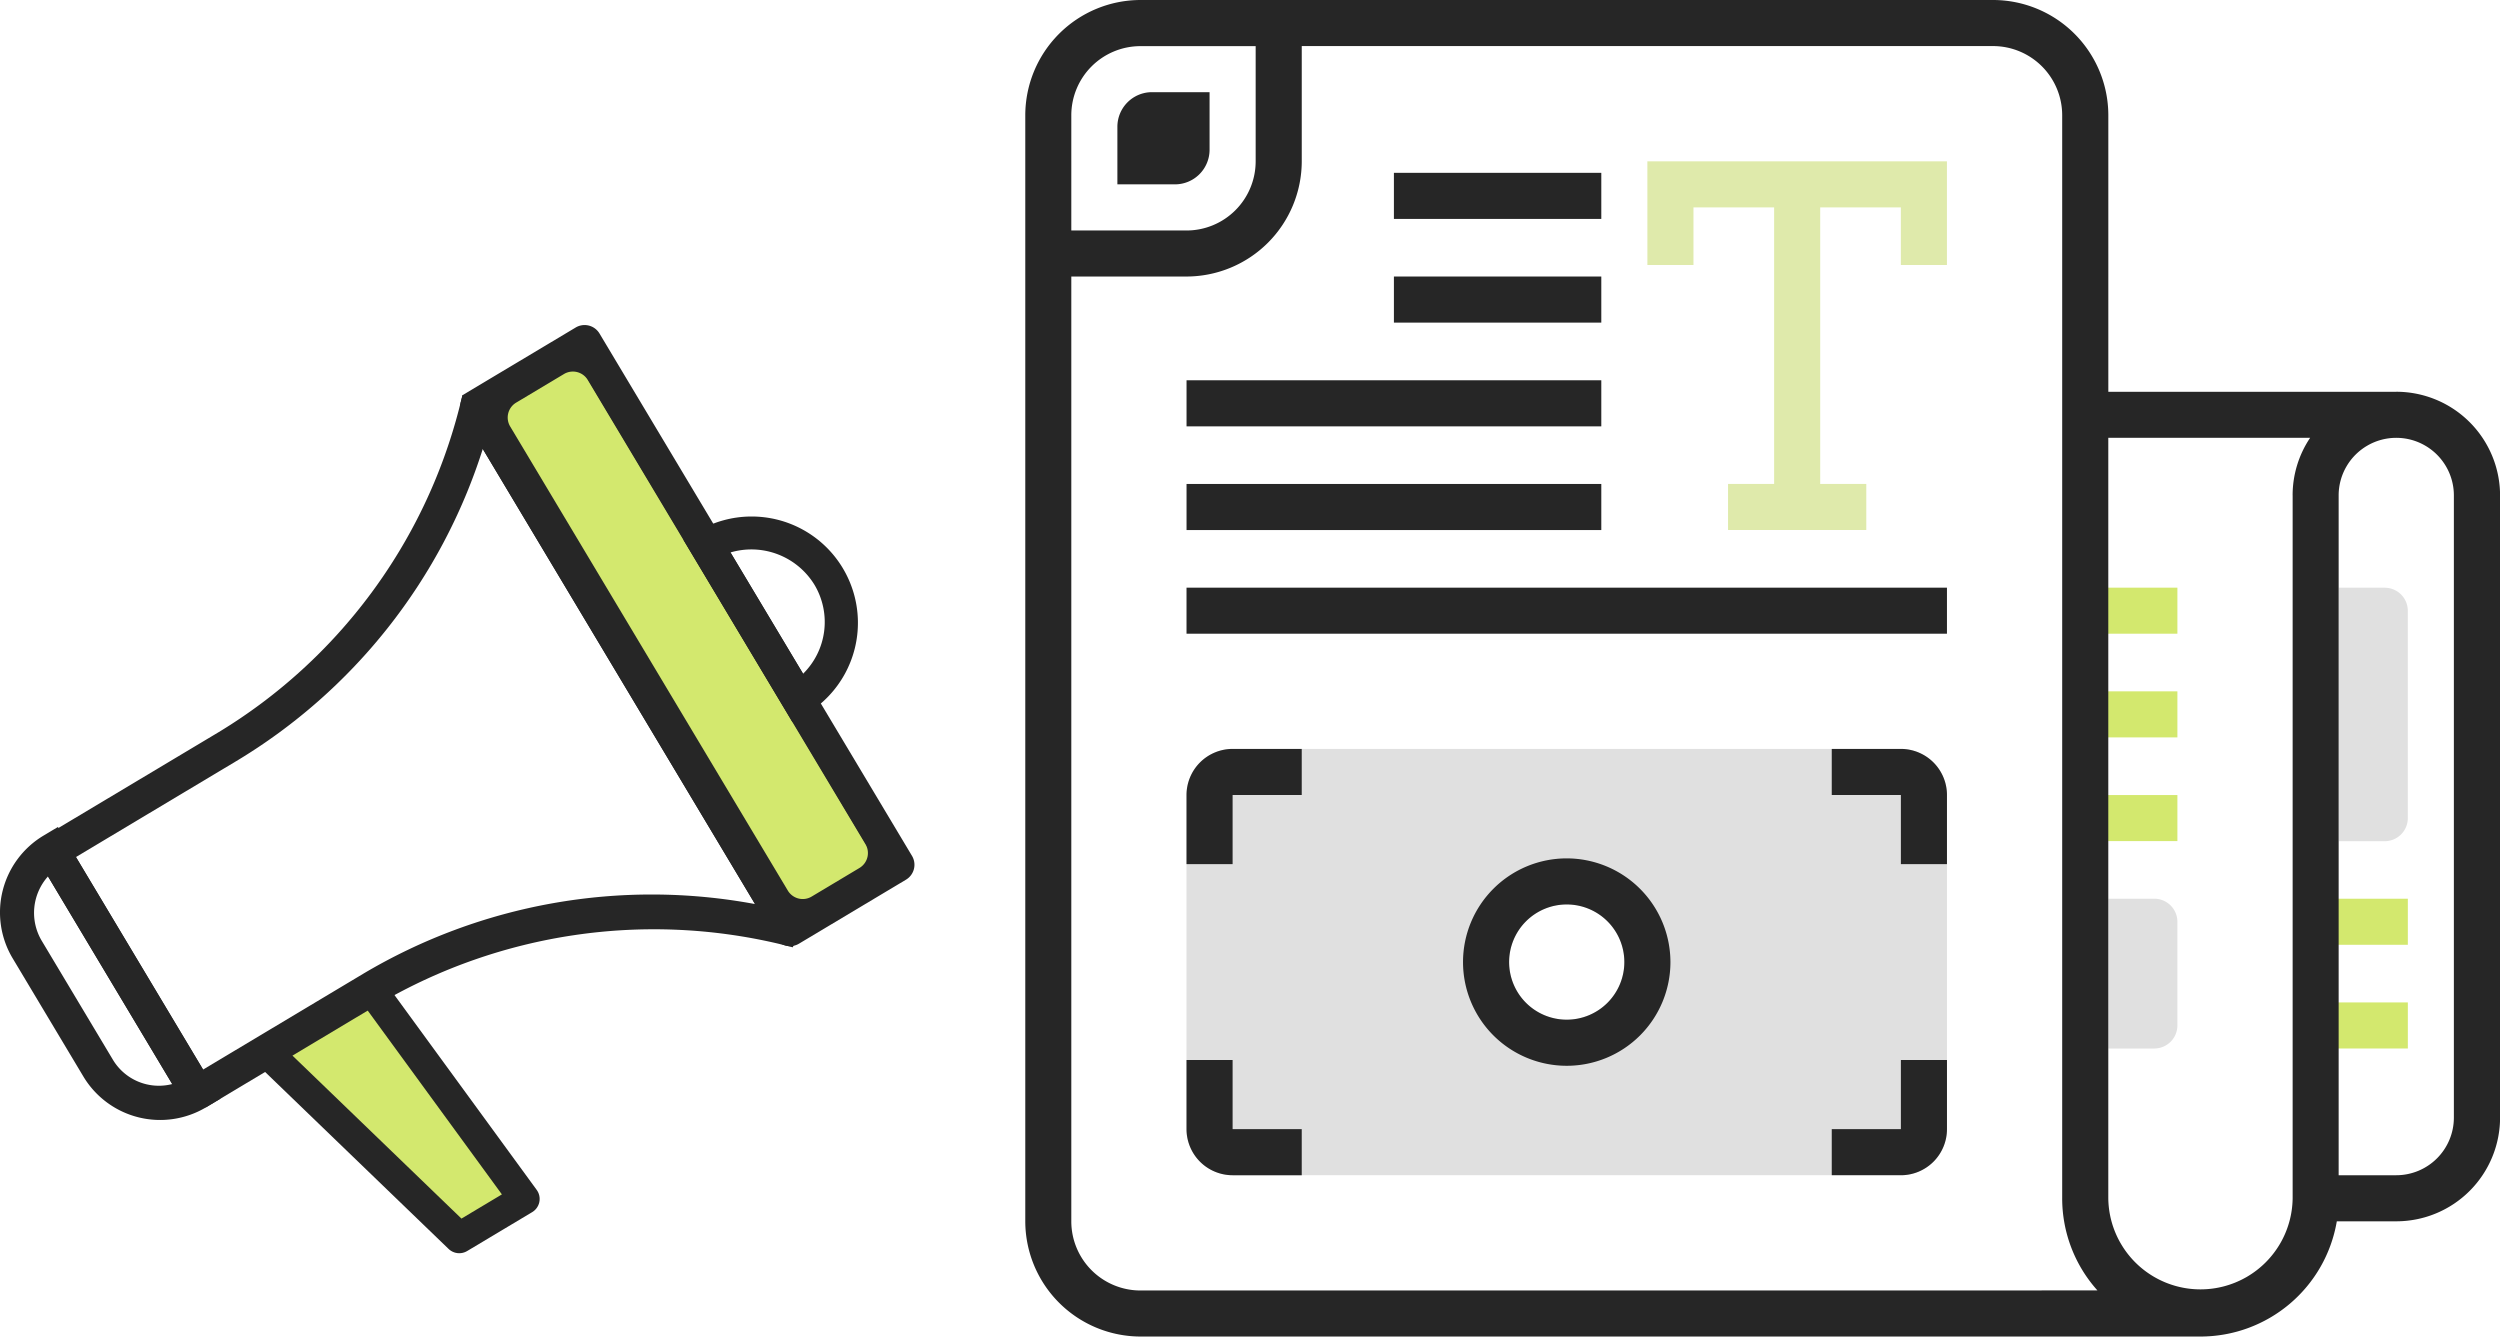 <svg xmlns="http://www.w3.org/2000/svg" width="203.13" height="108.596" viewBox="0 0 203.13 108.596">
  <g id="section2_ico02" transform="translate(-312.858 -957.277)">
    <g id="_0" data-name="0" transform="translate(396.159 957.277)">
      <g id="g4325" transform="translate(0 0)">
        <path id="path554" d="M2211,1509.941h7.49V1506.2H2211Z" transform="translate(-2124.873 -1458.451)" fill="#d3e86e"/>
        <path id="path556" d="M2211,1604.342h7.49V1600.6H2211Z" transform="translate(-2124.873 -1544.427)" fill="#d3e86e"/>
        <path id="path558" d="M2211,1698.742h7.49V1695H2211Z" transform="translate(-2124.873 -1630.401)" fill="#d3e86e"/>
        <path id="path560" d="M2420.779,1887.543h7.49V1883.8h-7.49Z" transform="translate(-2315.928 -1802.351)" fill="#d3e86e"/>
        <path id="path562" d="M2420.779,1793.143h7.49V1789.4h-7.49Z" transform="translate(-2315.928 -1716.377)" fill="#d3e86e"/>
        <g id="g564" transform="translate(50.553 13.106)">
          <path id="path566" d="M1812.421,1126.532h3.744v-4.681h6.553v22.468h-3.745v3.745h11.234v-3.745h-3.745v-22.468h6.553v4.681h3.744v-8.426h-24.34Z" transform="translate(-1812.421 -1118.106)" fill="#dfeaab"/>
        </g>
        <g id="g568" transform="translate(13.106 60.851)">
          <path id="path570" d="M1423.758,1675.042a4.681,4.681,0,1,1,4.681-4.681,4.683,4.683,0,0,1-4.681,4.681m30.594-19.707a3.715,3.715,0,0,0-1.994-1.994,3.564,3.564,0,0,0-1.451-.3h-54.3a3.562,3.562,0,0,0-1.451.3,3.715,3.715,0,0,0-1.994,1.994,3.563,3.563,0,0,0-.3,1.451v27.149a3.562,3.562,0,0,0,.3,1.451,3.714,3.714,0,0,0,1.994,1.994,3.562,3.562,0,0,0,1.451.3h54.3a3.564,3.564,0,0,0,1.451-.3,3.714,3.714,0,0,0,1.994-1.994,3.562,3.562,0,0,0,.3-1.451v-27.149a3.563,3.563,0,0,0-.3-1.451" transform="translate(-1392.864 -1653.042)" fill="#e0e0e0"/>
        </g>
        <g id="g572" transform="translate(106.723 47.745)">
          <path id="path574" d="M2445.5,1506.2h-3.744v20.6h3.744a1.878,1.878,0,0,0,1.873-1.872v-16.851a1.878,1.878,0,0,0-1.873-1.872" transform="translate(-2441.757 -1506.196)" fill="#e0e0e0"/>
        </g>
        <g id="g576" transform="translate(88 73.021)">
          <path id="path578" d="M2235.723,1789.4h-3.745v12.17h3.745a1.878,1.878,0,0,0,1.872-1.873v-8.426a1.878,1.878,0,0,0-1.872-1.872" transform="translate(-2231.978 -1789.398)" fill="#e0e0e0"/>
        </g>
        <g id="g580">
          <path id="path582" d="M1362.1,1062.07a4.683,4.683,0,0,1-4.681,4.681h-4.681v-55.234a4.681,4.681,0,1,1,9.362,0ZM1349,1011.516v57.106a7.49,7.49,0,0,1-14.979,0v-61.787h16.4a8.37,8.37,0,0,0-1.423,4.681m-93.617,64.6a5.621,5.621,0,0,1-5.617-5.617V993.729h9.362a9.377,9.377,0,0,0,9.362-9.362v-9.362h56.17a5.622,5.622,0,0,1,5.617,5.617v88a11.2,11.2,0,0,0,2.865,7.489Zm-5.617-95.489a5.622,5.622,0,0,1,5.617-5.617h9.362v9.362a5.622,5.622,0,0,1-5.617,5.617h-9.362Zm107.66,22.468h-23.4V980.623a9.377,9.377,0,0,0-9.362-9.362h-69.276a9.377,9.377,0,0,0-9.362,9.362v89.872a9.377,9.377,0,0,0,9.362,9.362h86.127a11.241,11.241,0,0,0,11.075-9.362h4.84a8.438,8.438,0,0,0,8.426-8.425v-50.553a8.438,8.438,0,0,0-8.426-8.425" transform="translate(-1246.019 -971.261)" fill="#262626"/>
        </g>
        <path id="path584" d="M1598.516,1128.595h-16.851v3.745h16.851Z" transform="translate(-1551.708 -1114.552)" fill="#262626"/>
        <path id="path586" d="M1598.516,1222.995h-16.851v3.745h16.851Z" transform="translate(-1551.708 -1200.527)" fill="#262626"/>
        <path id="path588" d="M1426.566,1317.4h-33.7v3.745h33.7Z" transform="translate(-1379.758 -1286.502)" fill="#262626"/>
        <path id="path590" d="M1426.566,1411.8h-33.7v3.745h33.7Z" transform="translate(-1379.758 -1372.477)" fill="#262626"/>
        <path id="path592" d="M1392.864,1509.941h61.787V1506.2h-61.787Z" transform="translate(-1379.758 -1458.451)" fill="#262626"/>
        <g id="g594" transform="translate(13.106 86.128)">
          <path id="path596" d="M1396.609,1936.243h-3.745v5.617a3.749,3.749,0,0,0,3.745,3.745h5.617v-3.745h-5.617Z" transform="translate(-1392.864 -1936.243)" fill="#262626"/>
        </g>
        <g id="g598" transform="translate(65.532 86.128)">
          <path id="path600" d="M1985.861,1941.86h-5.617v3.745h5.617a3.748,3.748,0,0,0,3.745-3.745v-5.617h-3.745Z" transform="translate(-1980.244 -1936.243)" fill="#262626"/>
        </g>
        <g id="g602" transform="translate(65.532 60.851)">
          <path id="path604" d="M1985.861,1653.042h-5.617v3.745h5.617v5.617h3.745v-5.617a3.748,3.748,0,0,0-3.745-3.745" transform="translate(-1980.244 -1653.042)" fill="#262626"/>
        </g>
        <g id="g606" transform="translate(13.106 60.851)">
          <path id="path608" d="M1392.864,1656.787v5.617h3.745v-5.617h5.617v-3.745h-5.617a3.749,3.749,0,0,0-3.745,3.745" transform="translate(-1392.864 -1653.042)" fill="#262626"/>
        </g>
        <g id="g610" transform="translate(35.574 69.745)">
          <path id="path612" d="M1653.023,1765.792a4.681,4.681,0,1,1,4.681-4.681,4.682,4.682,0,0,1-4.681,4.681m0-13.106a8.426,8.426,0,1,0,8.426,8.426,8.438,8.438,0,0,0-8.426-8.426" transform="translate(-1644.598 -1752.686)" fill="#262626"/>
        </g>
        <g id="g614" transform="translate(7.489 7.489)">
          <path id="path616" d="M1337.42,1059.853v-4.681h-4.681a2.812,2.812,0,0,0-2.809,2.809v4.681h4.681a2.812,2.812,0,0,0,2.809-2.808" transform="translate(-1329.93 -1055.172)" fill="#262626"/>
        </g>
      </g>
    </g>
    <g id="グループ_62" data-name="グループ 62" transform="translate(312.858 983.686)">
      <path id="パス_93" data-name="パス 93" d="M587.919,1276.273l8.673-5.189,25.424,42.5-8.673,5.189Zm-17.133,52.434,15.69,15.132,5.283-3.16L579.3,1323.612Z" transform="translate(-549.161 -1269.671)" fill="#d3e86e" stroke="#262626" stroke-linecap="round" stroke-linejoin="round" stroke-width="2.5"/>
      <path id="パス_94" data-name="パス 94" d="M784.731,1298.931l-3.885,2.324a1.412,1.412,0,0,1-1.936-.487l-22.56-37.711a1.412,1.412,0,0,1,.487-1.936l3.885-2.324a1.412,1.412,0,0,1,1.936.487l22.56,37.711A1.412,1.412,0,0,1,784.731,1298.931Zm-32.255-38.412-.143.567a1.412,1.412,0,0,0,.158,1.069l25.39,42.442a1.412,1.412,0,0,0,.867.644h0a1.412,1.412,0,0,0,1.069-.158l8.695-5.2a1.412,1.412,0,0,0,.487-1.936l-25.39-42.442a1.412,1.412,0,0,0-1.936-.487l-9.2,5.5Z" transform="translate(-714.898 -1254.816)" fill="#262626"/>
      <path id="パス_95" data-name="パス 95" d="M415.778,1361.8a45.873,45.873,0,0,0-31.837,5.663l-13.01,7.783-10.33-17.268,13.01-7.783a45.694,45.694,0,0,0,20.045-25.375Zm-23.771-41.346-.285,1.134A43.4,43.4,0,0,1,372.2,1347.83L358,1356.321l-.475,1.89,11.745,19.633,1.89.475,14.193-8.49a44.224,44.224,0,0,1,32.356-4.8l1.134.285.948-2.173-25.424-42.5Z" transform="translate(-354.429 -1314.752)" fill="#262626"/>
      <path id="パス_96" data-name="パス 96" d="M339.775,1480.723l-1.183.708a7.274,7.274,0,0,1-9.955-2.5l-5.755-9.619a7.274,7.274,0,0,1,2.5-9.955l1.183-.708,13.207,22.077Zm-14.016-18.06a4.439,4.439,0,0,0-.511,5.231l5.755,9.619a4.356,4.356,0,0,0,4.851,2.023Zm61.676-13.235-1.183.708-8.868-14.823,1.183-.708a8.637,8.637,0,0,1,8.868,14.823Zm-6.223-13.087,5.9,9.856a5.9,5.9,0,0,0,.939-7.2A6.01,6.01,0,0,0,381.212,1436.342Z" transform="translate(-321.858 -1417.864)" fill="#262626"/>
    </g>
  </g>
</svg>

